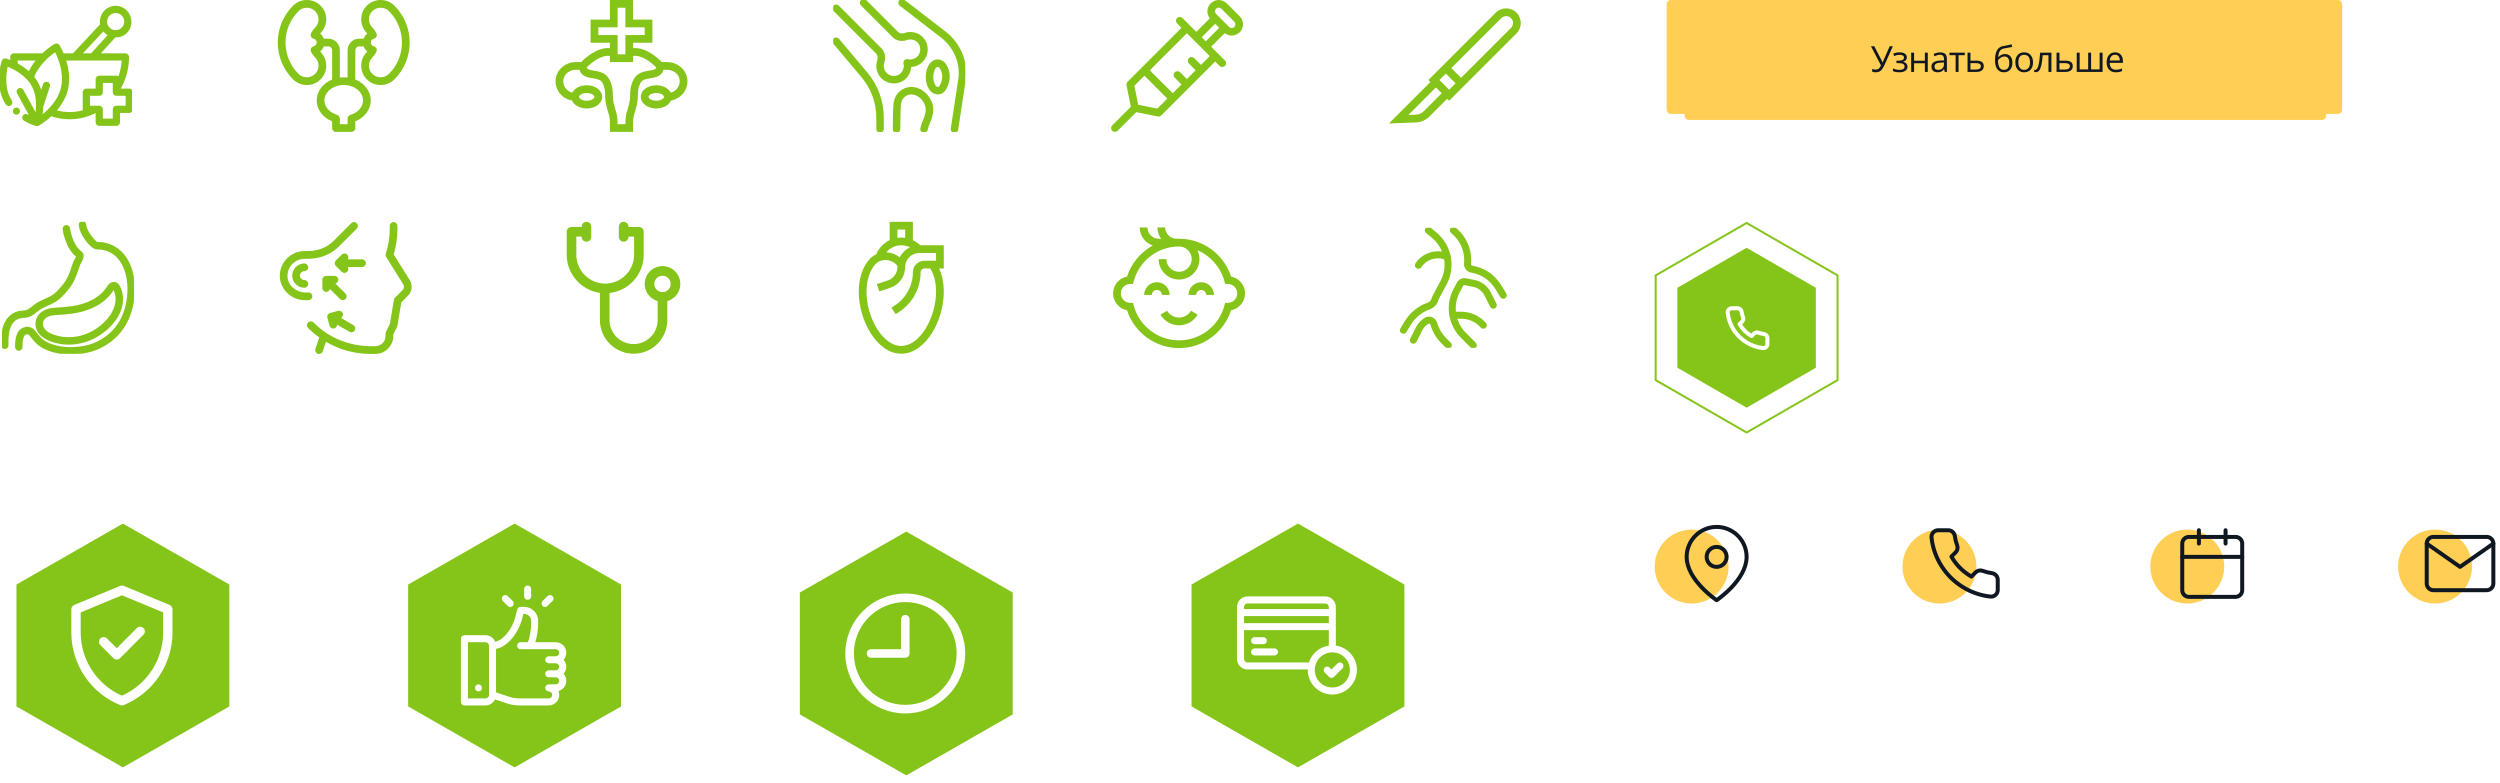 <svg width="1251" height="392" viewBox="0 0 1251 392" fill="none" xmlns="http://www.w3.org/2000/svg">
<g clip-path="url(#clip0_1892_3)">
<path d="M64.693 44.834H59.575C62.509 39.948 64.06 34.301 64.06 28.494C64.06 27.772 63.474 27.187 62.753 27.187H49.356L57.489 18.201C62.22 18.458 65.422 14.765 65.28 10.804C65.134 6.722 61.958 3.397 57.873 3.397C53.789 3.397 50.466 6.72 50.466 10.804C50.466 11.32 50.519 11.823 50.62 12.309L36.786 27.167C36.78 27.173 36.775 27.18 36.769 27.187H31.483C30.403 24.571 29.396 22.931 29.349 22.856C28.979 22.257 28.201 22.06 27.589 22.409C27.463 22.48 24.576 24.144 21.37 27.187H6.905C6.183 27.187 5.598 27.772 5.598 28.494C5.598 29.253 5.625 30.015 5.678 30.772C4.144 30.119 3.09 29.806 2.954 29.767C2.278 29.571 1.568 29.946 1.349 30.615C1.201 31.065 -2.208 41.728 2.415 50.478C2.907 51.41 3.69 53.171 5.04 52.414C5.533 52.138 5.797 51.557 5.681 51.004C5.615 50.689 4.891 49.567 4.727 49.257C1.501 43.152 2.78 35.672 3.486 32.717C6.326 33.799 13.226 36.957 16.451 43.062C19.122 48.116 18.704 54.111 18.081 57.701L11.244 45.187C10.898 44.553 10.104 44.32 9.471 44.666C8.837 45.012 8.604 45.806 8.95 46.44L15.738 58.867C15.101 58.562 14.379 58.182 13.585 57.708C12.966 57.338 12.163 57.54 11.793 58.16C11.422 58.78 11.625 59.582 12.245 59.953C15.889 62.129 18.26 62.566 18.359 62.583C18.552 62.617 18.754 62.607 18.942 62.553C19.06 62.525 22.327 60.667 25.548 57.6C28.532 58.648 31.651 59.18 34.828 59.18C39.358 59.18 43.699 58.122 47.733 56.035C47.739 56.032 48.355 56.035 48.355 56.035V61.172C48.355 61.894 48.94 62.479 49.662 62.479H58.238C58.96 62.479 59.545 61.894 59.545 61.172V56.024H64.693C65.415 56.024 66 55.439 66 54.717V46.141C66 45.419 65.415 44.834 64.693 44.834V44.834ZM57.873 6.011C60.516 6.011 62.666 8.161 62.666 10.804C62.666 13.447 60.516 15.597 57.873 15.597C55.23 15.597 53.08 13.447 53.08 10.804C53.08 8.161 55.23 6.011 57.873 6.011V6.011ZM51.736 14.947C52.462 16.018 53.461 16.89 54.631 17.462L45.83 27.187H40.34L51.736 14.947ZM8.431 32.092C8.339 31.336 8.274 30.57 8.241 29.801H18.881C17.048 31.939 15.617 34.168 14.604 36.467C12.593 34.574 10.383 33.139 8.431 32.092ZM16.569 38.563C17.761 35.384 19.857 32.314 22.81 29.429C24.75 27.534 26.627 26.159 27.769 25.39C28.199 26.215 28.792 27.446 29.38 28.965C30.878 32.839 32.362 38.648 30.92 44.318C29.958 48.099 27.732 51.748 24.304 55.164C22.997 56.465 21.707 57.534 20.637 58.343C20.889 56.956 21.115 55.223 21.166 53.304C21.169 53.295 21.173 53.286 21.176 53.277L24.477 43.146C24.7 42.46 24.325 41.722 23.639 41.499C22.953 41.275 22.215 41.65 21.991 42.337L20.557 46.739C20.179 45.092 19.605 43.434 18.762 41.84C18.131 40.646 17.386 39.556 16.569 38.563V38.563ZM27.574 55.511C30.542 52.186 32.517 48.645 33.453 44.962C34.854 39.458 33.822 33.93 32.455 29.801H61.417C61.276 33.044 60.604 36.212 59.444 39.182C59.247 38.711 58.781 38.379 58.238 38.379H49.662C48.94 38.379 48.355 38.964 48.355 39.686V44.834H43.207C42.485 44.834 41.9 45.419 41.9 46.141V54.717C41.9 55.007 41.995 55.275 42.155 55.491C39.793 56.205 37.343 56.566 34.828 56.566C32.356 56.566 29.924 56.212 27.574 55.511V55.511ZM63.386 53.41H58.238C57.516 53.41 56.931 53.995 56.931 54.717V59.865H50.969V54.717C50.969 53.995 50.384 53.41 49.662 53.41H44.514V47.448H49.662C50.384 47.448 50.969 46.863 50.969 46.141V40.993H56.931V46.141C56.931 46.863 57.516 47.448 58.238 47.448H63.386V53.41Z" fill="#85C418" stroke="#85C418"/>
<path d="M8.223 56.906C8.935 56.906 9.512 56.329 9.512 55.617C9.512 54.905 8.935 54.328 8.223 54.328C7.511 54.328 6.934 54.905 6.934 55.617C6.934 56.329 7.511 56.906 8.223 56.906Z" fill="#85C418" stroke="#85C418"/>
</g>
<path d="M197.375 2.836C193.599 -0.944 187.35 -0.946 183.575 2.835C181.748 4.66 180.742 7.088 180.742 9.671C180.742 12.253 181.748 14.681 183.574 16.506C183.656 16.587 183.735 16.671 183.813 16.757C182.981 17.428 182.35 18.32 181.994 19.338H179.735C176.537 19.338 173.935 21.94 173.935 25.139V38.792C173.303 38.714 172.658 38.673 172.001 38.673C171.345 38.673 170.699 38.714 170.068 38.792V25.139C170.068 21.94 167.466 19.338 164.267 19.338H162.008C161.652 18.32 161.021 17.428 160.19 16.757C160.267 16.672 160.346 16.588 160.428 16.506C162.254 14.681 163.26 12.253 163.26 9.67C163.26 7.088 162.254 4.66 160.429 2.836C156.653 -0.945 150.404 -0.946 146.628 2.835C136.463 13.001 136.463 29.542 146.627 39.707C150.244 43.328 156.503 43.638 160.428 39.708C162.254 37.883 163.26 35.455 163.26 32.873C163.26 30.29 162.254 27.862 160.429 26.038C160.346 25.956 160.267 25.872 160.19 25.786C161.021 25.115 161.652 24.223 162.008 23.205H164.267C165.333 23.205 166.201 24.072 166.201 25.139V39.794C161.632 41.659 158.467 45.656 158.467 50.274C158.467 54.767 161.52 58.818 166.201 60.719V64.066C166.201 65.134 167.066 66 168.134 66H175.868C176.936 66 177.802 65.134 177.802 64.066V60.719C182.482 58.818 185.536 54.766 185.536 50.274C185.536 45.656 182.37 41.659 177.802 39.794V25.139C177.802 24.072 178.669 23.205 179.735 23.205H181.994C182.35 24.224 182.981 25.115 183.813 25.786C183.736 25.871 183.656 25.955 183.574 26.037C181.748 27.862 180.742 30.29 180.742 32.873C180.742 35.455 181.748 37.883 183.573 39.707C187.48 43.618 193.739 43.347 197.374 39.708C207.54 29.542 207.54 13.001 197.375 2.836ZM157.693 36.974C155.314 39.356 151.504 39.117 149.363 36.974C145.176 32.786 142.87 27.21 142.87 21.272C142.87 15.333 145.176 9.757 149.364 5.569C151.628 3.301 155.427 3.301 157.694 5.57C158.79 6.665 159.393 8.121 159.393 9.671C159.393 11.22 158.79 12.676 157.693 13.772C156.848 14.618 156.159 15.589 155.643 16.659C155.387 17.191 155.387 17.809 155.644 18.34C155.901 18.871 156.386 19.256 156.961 19.385C157.834 19.581 158.467 20.375 158.467 21.272C158.467 22.169 157.833 22.962 156.961 23.158C156.386 23.287 155.901 23.672 155.644 24.203C155.387 24.734 155.387 25.353 155.643 25.884C156.159 26.954 156.849 27.925 157.694 28.772C158.79 29.867 159.393 31.323 159.393 32.873C159.393 34.422 158.79 35.878 157.693 36.974ZM181.668 50.274C181.668 53.468 179.117 56.37 175.319 57.496C174.498 57.739 173.934 58.493 173.934 59.349V62.133H170.067V59.35C170.067 58.493 169.504 57.739 168.683 57.496C164.885 56.371 162.333 53.468 162.333 50.274C162.333 46.01 166.67 42.54 172.001 42.54C177.332 42.54 181.668 46.01 181.668 50.274ZM194.639 36.974C192.529 39.087 188.721 39.389 186.308 36.973C185.212 35.878 184.609 34.422 184.609 32.873C184.609 31.323 185.213 29.867 186.309 28.771C187.154 27.925 187.844 26.954 188.359 25.884C188.615 25.352 188.615 24.734 188.358 24.203C188.102 23.672 187.617 23.287 187.041 23.158C186.169 22.962 185.535 22.169 185.535 21.272C185.535 20.375 186.169 19.581 187.041 19.385C187.617 19.256 188.102 18.871 188.358 18.34C188.615 17.809 188.615 17.191 188.359 16.659C187.844 15.589 187.154 14.618 186.308 13.771C185.212 12.676 184.609 11.22 184.609 9.671C184.609 8.121 185.212 6.665 186.309 5.569C188.574 3.301 192.373 3.301 194.639 5.57C198.826 9.757 201.132 15.333 201.132 21.272C201.132 27.21 198.827 32.786 194.639 36.974Z" fill="#85C418"/>
<path d="M343.865 39.125C343.118 34.531 338.84 31.066 333.914 31.066H331.169C329.245 29.093 323.155 23.47 316.797 24.101V21.398H326.465V9.797H316.797V0H305.195V9.797H295.527V21.398H305.195V24.101C298.837 23.47 292.747 29.093 290.823 31.066H288.078C283.152 31.066 278.874 34.531 278.127 39.125C277.251 44.511 281.003 49.432 286.23 50.276C287.221 52.617 290.102 54.27 293.593 54.27C297.931 54.27 301.328 51.722 301.328 48.469C301.328 45.216 297.931 42.668 293.593 42.668C290.254 42.668 287.473 44.18 286.371 46.359C283.554 45.662 281.427 42.926 281.944 39.746C282.39 37.003 285.027 34.934 288.078 34.934H289.978C290.935 38.289 294.247 38.772 296.513 39.146C299.084 39.571 300.704 39.948 301.533 41.601C302.718 43.963 302.762 45.697 302.814 47.705C302.847 49.011 302.882 50.362 303.21 51.952C304.2 56.745 305.195 57.347 305.195 61.739V66H316.797L316.771 64.066C316.771 56.016 317.463 58.343 318.782 51.952C319.11 50.362 319.145 49.011 319.178 47.705C319.23 45.697 319.274 43.964 320.459 41.601C321.29 39.943 322.911 39.568 325.481 39.146C327.661 38.788 331.049 38.326 332.015 34.934H333.914C336.965 34.934 339.601 37.003 340.048 39.746C340.563 42.914 338.45 45.659 335.621 46.359C334.519 44.18 331.738 42.668 328.398 42.668C324.061 42.668 320.664 45.216 320.664 48.469C320.664 51.722 324.061 54.27 328.398 54.27C331.89 54.27 334.771 52.617 335.762 50.276C340.992 49.432 344.741 44.508 343.865 39.125ZM293.593 46.535C295.955 46.535 297.461 47.68 297.461 48.469C297.461 49.257 295.955 50.402 293.593 50.402C291.233 50.402 289.726 49.257 289.726 48.469C289.726 47.68 291.233 46.535 293.593 46.535ZM299.394 17.531V13.664H309.062V3.867H312.929V13.664H322.597V17.531H312.929V27.199H309.062V17.531H299.394ZM324.855 35.329C322.29 35.751 318.777 36.327 317.002 39.868C315.43 43.001 315.368 45.448 315.313 47.606C315.282 48.795 315.253 49.918 314.995 51.171C313.882 56.564 313.065 55.688 312.945 62.133H309.062C309.062 56.495 307.964 55.856 306.997 51.171C306.739 49.917 306.71 48.795 306.679 47.606C306.624 45.447 306.562 43.001 304.99 39.867C303.218 36.334 299.707 35.754 297.143 35.331C294.575 34.906 293.83 34.639 293.646 33.702C295.899 31.385 300.919 27.326 305.195 28.005V31.066H316.797V28.006C321.074 27.326 326.095 31.387 328.346 33.703C328.163 34.642 327.419 34.908 324.855 35.329ZM328.398 50.402C326.038 50.402 324.531 49.257 324.531 48.469C324.531 47.68 326.038 46.535 328.398 46.535C330.759 46.535 332.265 47.68 332.265 48.469C332.265 49.257 330.759 50.402 328.398 50.402Z" fill="#85C418"/>
<g clip-path="url(#clip1_1892_3)">
<path d="M448.625 66C448.622 66 448.62 66 448.617 66C447.858 65.994 447.245 65.373 447.25 64.617C447.253 64.21 447.324 54.631 447.588 52.085C447.946 48.664 449.728 46.06 452.607 44.753C457.156 42.688 462.634 45.039 465.34 50.215C466.506 52.445 466.794 54.887 466.192 57.478C465.862 58.894 465.51 59.972 465.081 60.874C464.157 62.821 463.728 64.881 463.723 64.9C463.571 65.645 462.837 66.118 462.1 65.972C461.355 65.821 460.876 65.095 461.028 64.353C461.047 64.254 461.523 61.952 462.595 59.694C462.936 58.976 463.228 58.074 463.511 56.853C463.965 54.898 463.767 53.144 462.9 51.491C460.879 47.624 456.941 45.809 453.737 47.256C451.757 48.155 450.575 49.923 450.319 52.368C450.072 54.783 450 64.537 450 64.633C449.995 65.389 449.379 66 448.625 66V66Z" fill="#85C418" stroke="#85C418"/>
<path d="M469.274 46.75C467.75 46.75 466.318 45.933 465.402 44.528C463.18 41.121 463.196 35.797 465.438 32.406C466.353 31.02 467.726 30.179 469.343 30.25C470.877 30.286 472.244 31.127 473.091 32.557C475.296 36.264 475.313 39.982 473.146 44.256C472.401 45.73 471.037 46.659 469.505 46.742C469.428 46.75 469.351 46.75 469.274 46.75V46.75ZM469.244 33C468.672 33 468.122 33.336 467.734 33.924C466.109 36.385 466.098 40.554 467.709 43.027C468.127 43.667 468.782 44.03 469.359 43.997C469.915 43.967 470.39 43.618 470.696 43.013C472.42 39.611 472.431 36.823 470.731 33.96C470.371 33.352 469.854 33.011 469.279 32.997C469.266 33 469.252 33 469.244 33V33Z" fill="#85C418" stroke="#85C418"/>
<path d="M440.377 66C439.618 66 439.002 65.384 439.002 64.625V58.792C439.002 51.348 436.362 44.115 431.566 38.423L417.324 21.51C416.834 20.93 416.908 20.061 417.489 19.572C418.069 19.079 418.938 19.159 419.427 19.737L433.67 36.649C438.881 42.839 441.752 50.704 441.752 58.792V64.625C441.752 65.384 441.136 66 440.377 66Z" fill="#85C418" stroke="#85C418"/>
<path d="M477.623 66C477.554 66 477.485 65.995 477.417 65.984C476.666 65.871 476.149 65.17 476.264 64.419L480.004 39.735C481.22 31.705 477.832 23.521 471.163 18.373L450.538 2.461C449.939 1.997 449.826 1.133 450.291 0.531C450.753 -0.069 451.613 -0.181 452.221 0.283L472.846 16.195C480.307 21.951 484.094 31.13 482.727 40.145L478.987 64.829C478.88 65.513 478.294 66 477.623 66V66Z" fill="#85C418" stroke="#85C418"/>
<path d="M447.248 41.25C445.521 41.25 443.846 40.719 442.422 39.691C440.279 38.14 439.001 35.637 439.001 33C439.001 32.109 439.141 31.232 439.421 30.39C439.933 28.847 439.658 27.351 438.693 26.386L417.402 5.098C416.866 4.562 416.866 3.69 417.402 3.154C417.938 2.618 418.81 2.618 419.346 3.154L440.637 24.445C442.353 26.161 442.875 28.707 442.031 31.259C441.844 31.817 441.751 32.406 441.751 33C441.751 34.76 442.603 36.426 444.033 37.46C445.491 38.514 447.355 38.778 449.14 38.189C451.345 37.463 452.861 35.153 452.742 32.703C452.726 32.37 452.682 32.073 452.608 31.801C452.476 31.322 452.61 30.811 452.96 30.462C453.309 30.11 453.815 29.972 454.299 30.11C454.645 30.203 455.039 30.25 455.501 30.25C457.219 30.25 458.812 29.466 459.862 28.099C460.915 26.733 461.256 24.956 460.8 23.229C460.349 21.527 459.054 20.127 457.415 19.572C456.13 19.134 454.813 19.137 453.598 19.583C451.246 20.443 448.777 19.968 447.157 18.348L431.152 2.348C430.616 1.812 430.616 0.94 431.152 0.404C431.688 -0.132 432.56 -0.132 433.096 0.404L449.099 16.406C449.965 17.273 451.296 17.498 452.652 17.003C454.461 16.34 456.414 16.327 458.295 16.97C460.794 17.82 462.772 19.948 463.454 22.528C464.13 25.088 463.613 27.728 462.037 29.777C460.464 31.826 458.08 33 455.501 33C455.484 36.501 453.226 39.737 450.003 40.799C449.09 41.101 448.161 41.25 447.248 41.25V41.25Z" fill="#85C418" stroke="#85C418"/>
</g>
<g clip-path="url(#clip2_1892_3)">
<path d="M620.342 8.152L613.849 1.659C611.181 -0.552 608.513 -0.552 605.844 1.659C603.793 3.709 603.65 6.955 605.411 9.175L598.632 15.954L591.715 9.037C590.971 8.294 589.766 8.294 589.022 9.037C588.278 9.781 588.278 10.986 589.022 11.729L591.218 13.925L564.231 40.911C563.781 41.361 563.586 42.007 563.711 42.63L565.871 53.437L556.557 62.751C555.814 63.494 555.814 64.7 556.557 65.443C557.455 66.187 558.353 66.187 559.25 65.443L568.564 56.129L579.37 58.291C579.987 58.411 580.56 58.237 581.09 57.77L608.076 30.783L610.271 32.979C611.169 33.722 612.067 33.722 612.964 32.979C613.707 32.235 613.707 31.03 612.964 30.286L606.046 23.369L612.825 16.59C615.386 18.352 617.892 18.208 620.342 16.156C621.411 15.087 622 13.666 622 12.154C622 10.642 621.411 9.221 620.342 8.152ZM579.118 54.357L569.556 52.444L567.644 42.883L572.661 37.867L584.134 49.34L579.118 54.357ZM600.993 32.482L597.617 29.106C596.874 28.362 595.668 28.362 594.925 29.106C594.181 29.849 594.181 31.055 594.925 31.798L598.3 35.174L593.91 39.565L590.534 36.189C589.791 35.446 588.585 35.446 587.841 36.189C587.098 36.932 587.098 38.138 587.841 38.882L591.218 42.257L586.827 46.648L575.353 35.174L593.909 16.617L605.384 28.091L600.993 32.482ZM603.354 20.677L601.325 18.647L608.076 11.895L610.106 13.925L603.354 20.677ZM617.65 13.464C616.927 14.186 615.752 14.186 615.03 13.464L608.537 6.971C607.815 6.249 607.815 5.074 608.537 4.351C609.41 3.628 610.284 3.628 611.157 4.351L617.649 10.844C618.373 11.717 618.373 12.59 617.65 13.464Z" fill="#85C418"/>
</g>
<g clip-path="url(#clip3_1892_3)">
<path d="M758.857 6.338C756 3.48 751.351 3.481 748.494 6.338L714.798 40.034L715.784 41.021L695 61.805L708.614 61.254C711.111 61.153 713.46 60.124 715.228 58.357L724.174 49.411L725.161 50.397L758.857 16.701C761.714 13.844 761.714 9.195 758.857 6.338V6.338ZM723.493 36.821L728.374 41.702L725.161 44.915L720.28 40.034L723.493 36.821ZM712.487 55.615C711.41 56.693 709.979 57.32 708.457 57.381L704.757 57.531L718.525 43.762L721.433 46.669L712.487 55.615ZM756.116 13.96L731.115 38.961L726.234 34.08L751.235 9.079C752.581 7.733 754.77 7.733 756.116 9.079C757.462 10.425 757.462 12.614 756.116 13.96V13.96Z" fill="#85C418"/>
</g>
<g clip-path="url(#clip4_1892_3)">
<path d="M40.63 126.358C40.613 126.341 40.596 126.324 40.579 126.324C35.64 122.747 34.567 114.419 34.55 114.3C34.465 113.551 33.783 113.023 33.034 113.108C32.285 113.193 31.757 113.875 31.842 114.624C31.893 114.999 33 123.854 38.603 128.248C38.433 128.861 37.786 130.054 37.547 130.479C37.36 130.82 37.207 131.092 37.105 131.314C37.087 131.348 37.07 131.382 37.07 131.399C36.798 132.165 36.542 132.932 36.287 133.681C35.384 136.389 34.533 138.926 32.983 141.191C30.974 144.036 28.64 146.539 26.75 147.867C25.49 148.736 24.093 149.366 22.628 150.013C21.283 150.626 19.869 151.24 18.541 152.091C17.826 152.551 17.145 153.062 16.497 153.607C15.203 154.663 13.977 155.65 12.461 155.804C12.206 155.821 11.967 155.855 11.729 155.872C10.179 156.008 8.561 156.144 6.841 157.149C0.812 160.709 0.949 168.9 1.017 172.834C1.034 173.584 1.63 174.18 2.379 174.18H2.396C3.146 174.163 3.742 173.55 3.742 172.8V172.783C3.622 167.282 4.099 161.884 8.187 159.482C9.362 158.801 10.503 158.699 11.933 158.58C12.189 158.563 12.444 158.529 12.7 158.512C15.016 158.29 16.685 156.928 18.183 155.736C18.745 155.259 19.342 154.816 19.972 154.407C21.147 153.658 22.39 153.096 23.718 152.517C25.234 151.836 26.818 151.137 28.283 150.116C31.382 147.936 34.141 144.257 35.197 142.758C36.968 140.17 37.939 137.309 38.859 134.55C39.097 133.834 39.352 133.102 39.608 132.37C39.676 132.25 39.795 132.012 39.931 131.791C40.902 130.036 42.231 127.635 40.63 126.358Z" fill="#85C418" stroke="#85C418"/>
<path d="M63.861 130.786C61.051 125.574 56.555 122.424 50.867 121.674C50.85 121.674 50.833 121.674 50.799 121.674C50.458 121.64 50.135 121.64 49.828 121.64C49.198 121.623 48.619 121.623 48.278 121.419C48.261 121.419 48.261 121.402 48.244 121.402C47.154 120.789 42.863 115.867 42.624 112.376C42.573 111.626 41.926 111.064 41.177 111.116C40.427 111.167 39.865 111.814 39.916 112.563C40.206 117.093 45.008 122.696 46.899 123.786C47.853 124.348 48.874 124.365 49.794 124.382C50.066 124.382 50.322 124.382 50.56 124.416C55.397 125.047 59.059 127.652 61.46 132.131C63.453 135.878 64.457 140.766 64.27 145.926C63.742 158.937 57.304 168.372 46.133 172.511C42.965 173.703 31.946 176.104 23.073 171.506C23.073 171.506 23.056 171.506 23.056 171.489C21.421 170.671 19.922 169.309 18.288 167.18L18.27 167.146C16.993 165.426 15.256 163.059 11.833 164.404C8.035 165.835 8.035 171.336 8.035 173.669C8.035 174.418 8.648 175.031 9.398 175.031C10.147 175.031 10.76 174.418 10.76 173.669C10.76 172.034 10.76 167.725 12.804 166.942H12.821C14.166 166.414 14.677 166.839 16.091 168.747L16.125 168.781L16.142 168.798C18.015 171.267 19.837 172.885 21.847 173.89C25.696 175.883 30.192 176.887 35.199 176.887C35.897 176.887 36.595 176.87 37.311 176.836C41.909 176.581 45.639 175.576 47.086 175.014C53.251 172.732 58.105 168.985 61.545 163.859C64.866 158.903 66.705 152.874 66.978 145.977C67.182 140.34 66.075 134.958 63.861 130.786Z" fill="#85C418" stroke="#85C418"/>
<path d="M59.772 143.78C59.55 143.269 58.784 141.788 57.302 141.583C57.285 141.583 57.268 141.583 57.251 141.583C56.519 141.515 55.105 141.703 53.896 143.831C51.052 148.208 46.658 150.575 43.456 151.802C38.381 153.777 33.238 154.118 27.788 154.458C26.392 154.544 24.757 154.714 23.19 155.344C20.721 156.281 18.984 158.154 18.439 160.487C17.894 162.82 18.592 165.273 20.38 167.231C21.589 168.526 23.309 169.565 25.625 170.416C28.436 171.438 31.416 171.966 34.413 171.949C36.593 171.949 38.773 171.676 40.902 171.165C45.705 170.007 50.32 167.436 54.237 163.723C57.2 160.862 59.142 157.933 60.181 154.748C61.509 151.052 61.356 147.067 59.772 143.78ZM57.592 153.845C57.592 153.862 57.575 153.879 57.575 153.879C56.672 156.638 54.969 159.21 52.329 161.748C48.77 165.137 44.581 167.47 40.238 168.526C35.554 169.65 30.82 169.428 26.545 167.861C24.672 167.163 23.258 166.329 22.373 165.375C21.215 164.115 20.738 162.565 21.078 161.117C21.419 159.67 22.543 158.495 24.161 157.882C24.178 157.882 24.178 157.882 24.195 157.865C25.421 157.371 26.784 157.234 27.959 157.166C33.357 156.826 38.96 156.468 44.41 154.339C50.899 151.87 54.39 148.055 56.178 145.279C56.195 145.262 56.212 145.228 56.229 145.194C56.383 144.87 56.621 144.581 56.894 144.342C57.047 144.513 57.166 144.7 57.251 144.904C57.251 144.921 57.268 144.938 57.285 144.955C58.563 147.595 58.682 150.831 57.592 153.845Z" fill="#85C418" stroke="#85C418"/>
</g>
<g clip-path="url(#clip5_1892_3)">
<path d="M205.039 140.175C202.59 136.258 198.396 129.547 196.99 127.297C198.244 123.246 198.879 119.046 198.879 114.798V113.063C198.879 111.994 198.013 111.129 196.946 111.129C195.878 111.129 195.012 111.994 195.012 113.063V114.798C195.012 118.936 194.348 123.024 193.04 126.948C192.954 127.206 192.798 127.886 193.235 128.585C193.235 128.585 198.785 137.467 201.759 142.225C202.357 143.181 202.218 144.406 201.42 145.204L197.649 148.975C197.365 149.26 197.175 149.627 197.109 150.024L195.086 162.147L193.145 166.029C192.894 166.531 192.941 166.809 192.941 168.108C192.941 170.94 190.636 173.245 187.804 173.245C183.833 173.245 169.354 173.846 156.891 161.384C156.136 160.629 154.911 160.629 154.156 161.385C153.401 162.14 153.401 163.364 154.156 164.119C155.896 165.858 157.76 167.436 159.737 168.849L157.831 174.566C157.424 175.79 158.318 177.112 159.666 177.112C160.476 177.112 161.23 176.6 161.5 175.79L163.09 171.021C174.608 177.764 185.111 177.111 187.804 177.111C192.769 177.111 196.808 173.072 196.808 168.107V167.35C198.817 163.332 198.787 163.464 198.853 163.069L200.822 151.271L204.154 147.939C206.233 145.86 206.597 142.668 205.039 140.175V140.175Z" fill="#85C418"/>
<path d="M156.294 148.271C156.294 147.204 155.428 146.337 154.36 146.337H152.54C148.624 146.337 143.867 143.145 143.867 138.069C143.867 133.341 147.714 129.494 152.442 129.494C155.327 129.494 163.022 129.919 169.869 123.07L178.509 114.43C178.859 114.08 179.076 113.597 179.076 113.063C179.076 111.994 178.21 111.129 177.142 111.129C176.608 111.129 176.124 111.346 175.774 111.696L167.134 120.336C161.394 126.076 154.87 125.627 152.442 125.627C145.582 125.627 140 131.208 140 138.069C140 144.119 145.263 150.205 152.54 150.205H154.36C155.428 150.205 156.294 149.339 156.294 148.271V148.271Z" fill="#85C418"/>
<path d="M152.291 135.707C153.359 135.707 154.224 134.841 154.224 133.773C154.224 132.705 153.359 131.84 152.291 131.84C148.941 131.84 146.215 134.566 146.215 137.916C146.215 141.266 148.941 143.991 152.291 143.991C153.359 143.991 154.224 143.126 154.224 142.058C154.224 140.99 153.359 140.124 152.291 140.124C151.073 140.124 150.082 139.133 150.082 137.916C150.082 136.697 151.073 135.707 152.291 135.707Z" fill="#85C418"/>
<path d="M164.896 162.985C165.16 163.969 166.187 164.641 167.264 164.353C168.14 164.118 168.711 163.318 168.695 162.45L174.871 166.017C175.928 166.626 177.059 166.096 177.513 165.309C178.047 164.384 177.73 163.201 176.805 162.668L170.629 159.101C171.388 158.681 171.795 157.787 171.56 156.912C171.284 155.88 170.223 155.268 169.192 155.544L165.191 156.616C164.16 156.893 163.548 157.953 163.824 158.985L164.896 162.985Z" fill="#85C418"/>
<path d="M173.737 127.407C172.981 126.651 171.757 126.651 171.003 127.407L168.074 130.335C167.319 131.09 167.319 132.315 168.074 133.069L171.003 135.998C171.758 136.754 172.982 136.754 173.737 135.999C174.378 135.358 174.473 134.379 174.025 133.636H181.157C182.225 133.636 183.091 132.77 183.091 131.703C183.091 130.635 182.225 129.769 181.157 129.769H174.025C174.473 129.025 174.378 128.048 173.737 127.407Z" fill="#85C418"/>
<path d="M169.306 139.987C169.306 138.919 168.441 138.053 167.373 138.053H163.23C162.162 138.053 161.297 138.919 161.297 139.987V144.129C161.297 145.197 162.162 146.063 163.23 146.063C164.137 146.063 164.896 145.438 165.105 144.596L170.148 149.638C170.903 150.394 172.127 150.394 172.882 149.638C173.637 148.884 173.637 147.659 172.882 146.904L167.839 141.861C168.681 141.652 169.306 140.893 169.306 139.987V139.987Z" fill="#85C418"/>
</g>
<path d="M319.71 113.569H312.001V118.387H317.301V127.46C317.301 135.429 310.817 141.912 302.848 141.912C294.879 141.912 288.396 135.429 288.396 127.46V118.387H293.534V113.569H285.987C284.656 113.569 283.578 114.648 283.578 115.978V127.46C283.578 138.086 292.222 146.73 302.848 146.73C313.474 146.73 322.118 138.086 322.118 127.46V115.978C322.118 114.648 321.04 113.569 319.71 113.569Z" fill="#85C418"/>
<path d="M329.1 148.737V160.139C329.1 166.78 323.698 172.182 317.057 172.182C310.416 172.182 305.013 166.78 305.013 160.139V144.401H300.195V160.139C300.195 169.436 307.759 177 317.057 177C326.354 177 333.918 169.436 333.918 160.139V148.737H329.1Z" fill="#85C418"/>
<path d="M331.511 133.16C326.595 133.16 322.598 137.158 322.598 142.073C322.598 146.987 326.595 150.985 331.51 150.985C336.425 150.985 340.423 146.987 340.423 142.073C340.423 137.158 336.425 133.16 331.511 133.16ZM331.51 146.168C329.252 146.168 327.414 144.331 327.414 142.073C327.414 139.815 329.251 137.978 331.51 137.978C333.768 137.978 335.605 139.815 335.605 142.073C335.605 144.331 333.768 146.168 331.51 146.168Z" fill="#85C418"/>
<path d="M293.452 111C292.121 111 291.043 112.078 291.043 113.409V118.547C291.043 119.878 292.121 120.956 293.452 120.956C294.782 120.956 295.86 119.878 295.86 118.547V113.409C295.86 112.078 294.782 111 293.452 111Z" fill="#85C418"/>
<path d="M312.081 111C310.75 111 309.672 112.078 309.672 113.409V118.547C309.672 119.878 310.75 120.956 312.081 120.956C313.411 120.956 314.489 119.878 314.489 118.547V113.409C314.489 112.078 313.411 111 312.081 111Z" fill="#85C418"/>
<path d="M456.801 120.172V111H445.199V120.168C442.218 121.581 439.799 124.063 438.494 127.218C436.964 127.919 435.609 128.98 434.535 130.353C431.392 134.371 429.73 139.759 429.73 145.934C429.73 153.148 431.903 160.731 435.692 166.737C439.161 172.238 444.472 177 451 177C457.529 177 462.84 172.236 466.308 166.737C470.097 160.731 472.27 153.148 472.27 145.934C472.27 141.562 471.474 137.675 469.902 134.332H472.27V122.73H460.471C459.39 121.673 458.148 120.811 456.801 120.172ZM449.066 114.867H452.934V119.004C452.297 118.912 451.651 118.863 451 118.863C450.346 118.863 449.7 118.913 449.066 119.004V114.867ZM451 122.73C452.526 122.73 454.014 123.094 455.35 123.768C453.14 124.809 451.335 126.569 450.236 128.746C448.35 127.243 446.006 126.347 443.539 126.246C445.338 124.064 448.049 122.73 451 122.73ZM468.402 130.465H462.602C459.403 130.465 456.801 133.067 456.801 136.266C456.801 142.882 453.514 149.024 448.009 152.694L446.06 153.993L448.205 157.21L450.154 155.911C456.737 151.522 460.668 144.178 460.668 136.266C460.668 135.2 461.536 134.332 462.602 134.332H465.516C467.43 137.481 468.402 141.377 468.402 145.934C468.402 152.342 466.397 159.348 463.037 164.674C459.647 170.05 455.259 173.133 451 173.133C446.741 173.133 442.353 170.05 438.963 164.674C435.603 159.348 433.598 152.342 433.598 145.934C433.598 140.631 434.975 136.067 437.581 132.735C438.955 130.979 441.061 130.023 443.358 130.108C445.617 130.194 447.72 131.283 449.084 133.047C449.073 133.248 449.066 133.45 449.066 133.654C449.066 136.696 447.128 139.386 444.242 140.347L438.787 142.166L440.01 145.834L445.465 144.016C449.932 142.527 452.934 138.362 452.934 133.653C452.934 129.763 456.099 126.598 459.989 126.598H468.402V130.465Z" fill="#85C418"/>
<path d="M585.278 147.596C585.278 144.083 582.42 141.225 578.907 141.225C575.394 141.225 572.535 144.083 572.535 147.596H576.402C576.402 146.215 577.526 145.092 578.907 145.092C580.288 145.092 581.411 146.215 581.411 147.596H585.278Z" fill="#85C418"/>
<path d="M601.094 141.225C597.581 141.225 594.723 144.083 594.723 147.596H598.59C598.59 146.215 599.713 145.092 601.094 145.092C602.475 145.092 603.599 146.215 603.599 147.596H607.466C607.466 144.083 604.608 141.225 601.094 141.225V141.225Z" fill="#85C418"/>
<path d="M590.001 158.912C587.556 158.912 585.264 157.601 584.018 155.49L580.688 157.455C582.625 160.739 586.194 162.779 590.001 162.779C593.808 162.779 597.377 160.739 599.314 157.455L595.984 155.49C594.738 157.6 592.446 158.912 590.001 158.912V158.912Z" fill="#85C418"/>
<path d="M620.484 140.747C619.252 139.517 617.706 138.703 616.027 138.385C612.402 127.182 601.885 119.469 590 119.469H588.704C585.59 119.469 583.058 116.936 583.058 113.823H579.19C579.19 115.935 579.883 117.888 581.053 119.469H579.828C576.714 119.469 574.181 116.936 574.181 113.823H570.314C570.314 118.024 573.053 121.596 576.839 122.852C570.852 126.144 566.159 131.629 563.973 138.385C562.294 138.703 560.747 139.517 559.515 140.748C557.893 142.372 557 144.529 557 146.823C557 149.088 557.874 151.225 559.461 152.841C560.701 154.104 562.268 154.937 563.973 155.26C567.598 166.463 578.115 174.176 590 174.176C601.885 174.176 612.402 166.463 616.027 155.26C617.732 154.937 619.299 154.104 620.539 152.841C622.126 151.225 623 149.088 623 146.823C623 144.529 622.107 142.372 620.484 140.747V140.747ZM614.503 151.543L613.052 151.571L612.673 152.972C609.913 163.18 600.589 170.309 590 170.309C579.411 170.309 570.087 163.18 567.327 152.972L566.948 151.571L565.497 151.543C562.944 151.495 560.867 149.377 560.867 146.823C560.867 145.561 561.358 144.374 562.249 143.483C563.118 142.615 564.271 142.125 565.496 142.102L566.948 142.074L567.327 140.673C570.087 130.465 579.411 123.336 590 123.336C593.495 123.336 596.338 126.179 596.338 129.674C596.338 133.169 593.495 136.013 590 136.013C586.505 136.013 583.662 133.169 583.662 129.674H579.794C579.794 135.302 584.373 139.88 590 139.88C595.627 139.88 600.206 135.302 600.206 129.674C600.206 128.073 599.834 126.557 599.174 125.207C605.66 127.966 610.754 133.575 612.673 140.673L613.052 142.074L614.504 142.102C615.729 142.125 616.882 142.615 617.749 143.481C618.642 144.375 619.133 145.561 619.133 146.823C619.133 149.377 617.056 151.495 614.503 151.543V151.543Z" fill="#85C418"/>
<g clip-path="url(#clip6_1892_3)">
<path d="M737.251 174C736.931 174 736.611 173.877 736.366 173.635L731.466 168.735C725.034 162.302 723.606 152.595 727.924 144.582L729.499 141.645C730.284 140.177 731.919 139.417 733.541 139.74L737.691 140.572C741.111 141.26 743.974 143.442 745.544 146.562L748.369 152.187C748.676 152.805 748.426 153.555 747.811 153.865C747.196 154.17 746.441 153.927 746.131 153.31L743.306 147.685C742.089 145.257 739.861 143.557 737.199 143.022L733.049 142.19C732.496 142.082 731.961 142.337 731.701 142.825L730.126 145.765C726.336 152.8 727.586 161.317 733.234 166.965L738.134 171.865C738.621 172.352 738.621 173.145 738.134 173.632C737.891 173.877 737.571 174 737.251 174V174Z" fill="#85C418" stroke="#85C418"/>
<path d="M752.249 149C751.829 149 751.416 148.787 751.181 148.4L748.931 144.7C745.864 139.71 741.796 136.907 736.124 135.882C734.256 135.545 732.936 133.797 733.114 131.902C733.684 125.86 731.196 120 726.471 116.227C725.931 115.797 725.841 115.01 726.274 114.47C726.706 113.932 727.491 113.845 728.029 114.272C733.419 118.572 736.249 125.252 735.604 132.137C735.546 132.75 735.969 133.312 736.569 133.42C742.989 134.58 747.596 137.75 751.064 143.395L753.316 147.1C753.676 147.69 753.489 148.457 752.899 148.817C752.696 148.942 752.471 149 752.249 149V149Z" fill="#85C418" stroke="#85C418"/>
<path d="M724.752 174C724.432 174 724.112 173.877 723.867 173.635L721.467 171.235C719.014 168.785 717.222 165.727 716.282 162.397C716.169 161.997 715.874 161.667 715.494 161.515C715.307 161.437 714.929 161.347 714.549 161.577C713.104 162.437 711.944 163.682 711.194 165.182L708.369 170.81C708.057 171.425 707.302 171.67 706.689 171.365C706.074 171.055 705.824 170.305 706.132 169.687L708.957 164.062C709.922 162.135 711.412 160.532 713.269 159.427C714.224 158.86 715.372 158.77 716.419 159.19C717.517 159.627 718.364 160.57 718.689 161.715C719.512 164.635 721.084 167.315 723.234 169.465L725.634 171.865C726.122 172.352 726.122 173.145 725.634 173.632C725.392 173.877 725.072 174 724.752 174V174Z" fill="#85C418" stroke="#85C418"/>
<path d="M702.251 166.5C702.028 166.5 701.803 166.442 701.601 166.317C701.011 165.957 700.823 165.19 701.183 164.6L703.433 160.9C705.988 156.747 709.911 153.577 714.476 151.962C715.531 151.59 716.348 150.787 716.721 149.767C717.053 148.86 717.456 147.96 717.918 147.087L721.221 140.955C725.243 133.49 723.423 124.112 716.896 118.657L713.953 116.212C713.421 115.77 713.346 114.982 713.788 114.452C714.231 113.922 715.023 113.85 715.548 114.287L718.498 116.737C725.938 122.952 728.011 133.637 723.428 142.142L720.128 148.267C719.721 149.032 719.363 149.827 719.073 150.622C718.446 152.347 717.073 153.695 715.313 154.32C711.283 155.745 707.821 158.542 705.568 162.205L703.318 165.9C703.083 166.287 702.671 166.5 702.251 166.5V166.5Z" fill="#85C418" stroke="#85C418"/>
<path d="M709.75 134C709.51 134 709.27 133.933 709.057 133.79C708.482 133.408 708.327 132.633 708.71 132.058C711.967 127.173 718.132 125.06 723.697 126.915L724.52 127.19C725.175 127.408 725.527 128.118 725.31 128.77C725.09 129.428 724.382 129.783 723.727 129.56L722.905 129.285C718.405 127.783 713.422 129.493 710.787 133.443C710.547 133.805 710.152 134 709.75 134Z" fill="#85C418" stroke="#85C418"/>
<path d="M742.25 164C741.903 164 741.558 163.855 741.31 163.573C738.765 160.668 735.093 159 731.233 159H727.25C726.56 159 726 158.44 726 157.75C726 157.06 726.56 156.5 727.25 156.5H731.233C735.815 156.5 740.172 158.477 743.19 161.927C743.648 162.447 743.593 163.235 743.073 163.693C742.835 163.898 742.543 164 742.25 164Z" fill="#85C418" stroke="#85C418"/>
</g>
<path d="M61.5 262L114.761 292.5V353.5L61.5 384L8.239 353.5V292.5L61.5 262Z" fill="#85C418"/>
<path d="M84.868 302.716L61.899 293.179C61.323 292.94 60.677 292.94 60.101 293.179L37.133 302.716C36.258 303.079 35.688 303.933 35.688 304.88V316.473C35.688 332.435 45.335 346.794 60.114 352.826C60.682 353.058 61.318 353.058 61.886 352.826C76.664 346.794 86.312 332.435 86.312 316.473V304.88C86.312 303.933 85.742 303.079 84.868 302.716V302.716ZM81.625 316.473C81.625 330.043 73.656 342.534 61 348.11C48.682 342.683 40.375 330.41 40.375 316.473V306.445L61 297.881L81.625 306.445V316.473ZM58.41 324.373L68.483 314.299C69.399 313.384 70.882 313.384 71.798 314.299C72.713 315.215 72.713 316.698 71.798 317.614L60.067 329.345C59.151 330.26 57.667 330.26 56.752 329.345L50.202 322.795C49.287 321.879 49.287 320.395 50.202 319.48C51.117 318.565 52.601 318.565 53.517 319.48L58.41 324.373Z" fill="white"/>
<path d="M257.5 262L310.761 292.5V353.5L257.5 384L204.239 353.5V292.5L257.5 262Z" fill="#85C418"/>
<path d="M282.021 330.148C282.857 329.214 283.367 327.982 283.367 326.633C283.367 323.725 281.001 321.359 278.094 321.359H267.859C268.872 318.283 269.305 314.202 269.305 312.452V310.695C269.305 306.819 266.15 303.664 262.273 303.664H260.516C259.709 303.664 259.006 304.213 258.811 304.995L257.853 308.826C256.511 314.191 252.252 320.11 247.843 321.186C247.071 319.231 245.164 317.844 242.938 317.844H232.391C231.42 317.844 230.633 318.631 230.633 319.602V351.242C230.633 352.212 231.42 353 232.391 353H242.938C245.034 353 246.848 351.771 247.698 349.994L253.738 352.007C255.712 352.666 257.77 353 259.852 353H274.578C277.486 353 279.852 350.634 279.852 347.727C279.852 347.041 279.72 346.385 279.481 345.784C281.717 345.173 283.367 343.123 283.367 340.695C283.367 339.346 282.857 338.114 282.021 337.18C282.857 336.246 283.367 335.013 283.367 333.664C283.367 332.315 282.857 331.082 282.021 330.148ZM244.695 347.727C244.695 348.696 243.907 349.484 242.938 349.484H234.148V321.359H242.938C243.907 321.359 244.695 322.148 244.695 323.117V347.727ZM274.578 331.906H278.094C279.063 331.906 279.852 332.695 279.852 333.664C279.852 334.633 279.063 335.422 278.094 335.422H274.578C273.608 335.422 272.82 336.209 272.82 337.18C272.82 338.15 273.608 338.938 274.578 338.938H278.094C279.063 338.938 279.852 339.726 279.852 340.695C279.852 341.664 279.063 342.453 278.094 342.453H274.578C273.608 342.453 272.82 343.241 272.82 344.211C272.82 345.181 273.608 345.969 274.578 345.969C275.547 345.969 276.336 346.757 276.336 347.727C276.336 348.696 275.547 349.484 274.578 349.484H259.852C258.148 349.484 256.464 349.211 254.848 348.672L248.211 346.46V324.709C250.968 324.185 253.667 322.439 256.104 319.58C258.482 316.789 260.411 313.088 261.263 309.679L261.888 307.18H262.273C264.212 307.18 265.789 308.757 265.789 310.695V312.452C265.789 314.812 265.051 319.339 264.106 321.359H260.516C259.545 321.359 258.758 322.147 258.758 323.117C258.758 324.087 259.545 324.875 260.516 324.875H278.094C279.063 324.875 279.852 325.664 279.852 326.633C279.852 327.602 279.063 328.391 278.094 328.391H274.578C273.608 328.391 272.82 329.178 272.82 330.148C272.82 331.119 273.608 331.906 274.578 331.906Z" fill="white"/>
<path d="M239.422 345.969C240.393 345.969 241.18 345.182 241.18 344.211C241.18 343.24 240.393 342.453 239.422 342.453C238.451 342.453 237.664 343.24 237.664 344.211C237.664 345.182 238.451 345.969 239.422 345.969Z" fill="white"/>
<path d="M264.031 293C263.06 293 262.273 293.787 262.273 294.758V298.391C262.273 299.361 263.06 300.148 264.031 300.148C265.002 300.148 265.789 299.361 265.789 298.391V294.758C265.789 293.787 265.002 293 264.031 293Z" fill="white"/>
<path d="M256.573 300.752L254.087 298.266C253.4 297.579 252.287 297.579 251.601 298.266C250.914 298.952 250.914 300.065 251.601 300.752L254.087 303.238C254.773 303.924 255.886 303.924 256.573 303.238C257.259 302.551 257.259 301.438 256.573 300.752Z" fill="white"/>
<path d="M276.459 298.266C275.773 297.579 274.66 297.579 273.973 298.266L271.488 300.752C270.801 301.438 270.801 302.551 271.488 303.238C272.174 303.924 273.287 303.924 273.973 303.238L276.459 300.752C277.146 300.065 277.146 298.952 276.459 298.266Z" fill="white"/>
<g filter="url(#filter0_d_1892_3)">
<path d="M453.5 262L506.761 292.5V353.5L453.5 384L400.239 353.5V292.5L453.5 262Z" fill="#85C418"/>
<path d="M453 293C436.431 293 423 306.431 423 323C423 339.568 436.431 353 453 353C469.568 353 483 339.568 483 323C482.982 306.439 469.561 293.018 453 293ZM453 348.714C438.798 348.714 427.286 337.202 427.286 323C427.286 308.798 438.798 297.286 453 297.286C467.202 297.286 478.714 308.798 478.714 323C478.699 337.195 467.195 348.699 453 348.714Z" fill="white"/>
<path d="M453.001 303.714C451.817 303.714 450.858 304.674 450.858 305.857V320.857H435.858C434.674 320.857 433.715 321.817 433.715 323C433.715 324.184 434.674 325.143 435.858 325.143H453.001C454.184 325.143 455.143 324.184 455.143 323V305.857C455.143 304.674 454.184 303.714 453.001 303.714Z" fill="white"/>
</g>
<path d="M649.5 262L702.761 292.5V353.5L649.5 384L596.239 353.5V292.5L649.5 262Z" fill="#85C418"/>
<path d="M668.453 323.067V303.723C668.453 300.815 666.087 298.449 663.18 298.449H624.273C621.366 298.449 619 300.815 619 303.723V329.738C619 332.646 621.366 335.012 624.273 335.012H654.394C654.392 335.09 654.391 335.168 654.391 335.246C654.391 342.031 659.911 347.551 666.695 347.551C673.48 347.551 679 342.031 679 335.246C679 329.058 674.408 323.923 668.453 323.067ZM624.273 301.965H663.18C664.149 301.965 664.938 302.753 664.938 303.723V304.777H622.516V303.723C622.516 302.753 623.304 301.965 624.273 301.965ZM622.516 308.293H664.938V311.809H622.516V308.293ZM624.273 331.496C623.304 331.496 622.516 330.708 622.516 329.738V315.324H664.938V323.067C660.24 323.742 656.392 327.08 654.976 331.496H624.273ZM666.695 344.035C661.849 344.035 657.906 340.092 657.906 335.246C657.906 330.4 661.849 326.457 666.695 326.457C671.542 326.457 675.484 330.4 675.484 335.246C675.484 340.092 671.542 344.035 666.695 344.035Z" fill="white"/>
<path d="M669.261 332.011L666.285 334.987L665.36 334.062C664.674 333.375 663.561 333.375 662.874 334.062C662.188 334.748 662.188 335.861 662.874 336.548L665.042 338.716C665.385 339.059 665.835 339.231 666.285 339.231C666.735 339.231 667.185 339.059 667.528 338.716L671.747 334.497C672.433 333.81 672.433 332.697 671.747 332.011C671.06 331.324 669.947 331.324 669.261 332.011V332.011Z" fill="white"/>
<path d="M627.789 322.355H632.184C633.154 322.355 633.941 321.568 633.941 320.598C633.941 319.627 633.154 318.84 632.184 318.84H627.789C626.818 318.84 626.031 319.627 626.031 320.598C626.031 321.568 626.818 322.355 627.789 322.355Z" fill="white"/>
<path d="M637.75 324.465H627.789C626.818 324.465 626.031 325.252 626.031 326.223C626.031 327.193 626.818 327.98 627.789 327.98H637.75C638.721 327.98 639.508 327.193 639.508 326.223C639.508 325.252 638.721 324.465 637.75 324.465Z" fill="white"/>
<g filter="url(#filter1_f_1892_3)">
<rect x="843" y="27" width="321" height="33" rx="2" fill="#FFCF55"/>
</g>
<rect x="834" width="338" height="57" rx="2" fill="#FFCF55"/>
<path d="M938.575 36.176C937.925 36.176 937.354 36.088 936.861 35.912V34.453C937.406 34.705 937.96 34.831 938.522 34.831C939.167 34.831 939.683 34.685 940.069 34.392C940.462 34.093 940.852 33.536 941.238 32.722L936.237 23.15H937.89L941.687 30.454C941.833 30.741 941.947 31.023 942.029 31.298H942.1C942.264 30.806 942.378 30.495 942.442 30.366L945.598 23.15H947.18L943.075 32.344C942.583 33.44 942.138 34.236 941.739 34.734C941.347 35.232 940.901 35.599 940.403 35.833C939.911 36.062 939.302 36.176 938.575 36.176ZM950.023 30.366C951.846 30.366 952.757 29.862 952.757 28.855C952.757 27.905 952.019 27.431 950.542 27.431C950.091 27.431 949.681 27.472 949.312 27.554C948.942 27.636 948.459 27.8 947.861 28.046L947.343 26.859C948.339 26.414 949.426 26.191 950.604 26.191C951.711 26.191 952.584 26.42 953.223 26.877C953.861 27.328 954.181 27.946 954.181 28.731C954.181 29.81 953.58 30.516 952.379 30.85V30.92C953.117 31.137 953.656 31.447 953.996 31.852C954.336 32.25 954.506 32.751 954.506 33.355C954.506 34.245 954.146 34.94 953.425 35.438C952.71 35.93 951.72 36.176 950.454 36.176C949.065 36.176 947.993 35.968 947.237 35.552V34.216C948.31 34.72 949.394 34.972 950.489 34.972C951.333 34.972 951.969 34.828 952.397 34.541C952.83 34.248 953.047 33.829 953.047 33.284C953.047 32.165 952.136 31.605 950.314 31.605H948.978V30.366H950.023ZM957.807 26.367V30.401H963.203V26.367H964.662V36H963.203V31.658H957.807V36H956.348V26.367H957.807ZM973.14 36L972.85 34.629H972.779C972.299 35.232 971.818 35.643 971.338 35.859C970.863 36.07 970.269 36.176 969.554 36.176C968.599 36.176 967.849 35.93 967.304 35.438C966.765 34.945 966.495 34.245 966.495 33.337C966.495 31.392 968.051 30.372 971.162 30.278L972.797 30.226V29.628C972.797 28.872 972.633 28.315 972.305 27.958C971.983 27.595 971.464 27.413 970.749 27.413C969.946 27.413 969.038 27.659 968.025 28.151L967.576 27.035C968.051 26.777 968.569 26.575 969.132 26.429C969.7 26.282 970.269 26.209 970.837 26.209C971.985 26.209 972.835 26.464 973.386 26.974C973.942 27.483 974.221 28.301 974.221 29.426V36H973.14ZM969.844 34.972C970.752 34.972 971.464 34.723 971.98 34.225C972.501 33.727 972.762 33.029 972.762 32.133V31.263L971.303 31.324C970.143 31.365 969.305 31.547 968.789 31.869C968.279 32.185 968.025 32.681 968.025 33.355C968.025 33.882 968.183 34.283 968.499 34.559C968.821 34.834 969.27 34.972 969.844 34.972ZM983.191 27.615H980.062V36H978.603V27.615H975.509V26.367H983.191V27.615ZM986.017 30.349H988.987C991.448 30.349 992.679 31.254 992.679 33.065C992.679 34.014 992.357 34.74 991.712 35.244C991.073 35.748 990.136 36 988.9 36H984.558V26.367H986.017V30.349ZM986.017 31.605V34.778H988.829C989.603 34.778 990.195 34.644 990.605 34.374C991.015 34.105 991.22 33.697 991.22 33.152C991.22 32.619 991.029 32.23 990.649 31.983C990.274 31.731 989.653 31.605 988.785 31.605H986.017ZM998.305 30.226C998.305 28.116 998.616 26.473 999.237 25.295C999.858 24.111 1000.84 23.373 1002.19 23.08C1003.87 22.723 1005.34 22.433 1006.62 22.21L1006.89 23.493C1004.86 23.833 1003.41 24.102 1002.53 24.302C1001.68 24.495 1001.04 24.952 1000.62 25.673C1000.19 26.394 999.963 27.375 999.922 28.617H1000.03C1000.39 28.125 1000.86 27.738 1001.43 27.457C1002.01 27.176 1002.61 27.035 1003.24 27.035C1004.42 27.035 1005.34 27.419 1006 28.186C1006.67 28.954 1007 30.018 1007 31.377C1007 32.883 1006.61 34.06 1005.85 34.91C1005.08 35.754 1004.01 36.176 1002.64 36.176C1001.28 36.176 1000.22 35.657 999.456 34.62C998.689 33.583 998.305 32.118 998.305 30.226ZM1002.77 34.954C1004.56 34.954 1005.45 33.815 1005.45 31.535C1005.45 29.361 1004.64 28.274 1003.02 28.274C1002.57 28.274 1002.14 28.368 1001.72 28.556C1001.31 28.737 1000.94 28.98 1000.59 29.285C1000.25 29.59 999.987 29.903 999.799 30.226C999.799 31.767 1000.04 32.941 1000.53 33.75C1001.01 34.553 1001.76 34.954 1002.77 34.954ZM1017.32 31.175C1017.32 32.745 1016.93 33.973 1016.13 34.857C1015.34 35.736 1014.25 36.176 1012.86 36.176C1011.99 36.176 1011.23 35.974 1010.56 35.569C1009.89 35.165 1009.38 34.585 1009.01 33.829C1008.65 33.073 1008.47 32.188 1008.47 31.175C1008.47 29.605 1008.86 28.383 1009.65 27.51C1010.43 26.631 1011.52 26.191 1012.92 26.191C1014.26 26.191 1015.33 26.64 1016.13 27.536C1016.92 28.433 1017.32 29.645 1017.32 31.175ZM1009.98 31.175C1009.98 32.405 1010.23 33.343 1010.72 33.987C1011.21 34.632 1011.94 34.954 1012.89 34.954C1013.85 34.954 1014.57 34.635 1015.06 33.996C1015.56 33.352 1015.81 32.411 1015.81 31.175C1015.81 29.95 1015.56 29.021 1015.06 28.389C1014.57 27.75 1013.84 27.431 1012.87 27.431C1011.92 27.431 1011.2 27.744 1010.71 28.371C1010.22 28.998 1009.98 29.933 1009.98 31.175ZM1026.53 36H1025.05V27.615H1022.16C1022 29.701 1021.78 31.356 1021.5 32.581C1021.22 33.806 1020.85 34.702 1020.4 35.27C1019.96 35.839 1019.39 36.123 1018.7 36.123C1018.38 36.123 1018.13 36.088 1017.94 36.018V34.937C1018.07 34.972 1018.22 34.989 1018.38 34.989C1019.05 34.989 1019.59 34.277 1019.99 32.853C1020.39 31.43 1020.69 29.268 1020.89 26.367H1026.53V36ZM1030.55 30.349H1033.52C1035.98 30.349 1037.21 31.254 1037.21 33.065C1037.21 34.014 1036.89 34.74 1036.24 35.244C1035.61 35.748 1034.67 36 1033.43 36H1029.09V26.367H1030.55V30.349ZM1030.55 31.605V34.778H1033.36C1034.14 34.778 1034.73 34.644 1035.14 34.374C1035.55 34.105 1035.75 33.697 1035.75 33.152C1035.75 32.619 1035.56 32.23 1035.18 31.983C1034.81 31.731 1034.18 31.605 1033.32 31.605H1030.55ZM1046.38 34.743H1050.65V26.367H1052.13V36H1039.2V26.367H1040.66V34.743H1044.92V26.367H1046.38V34.743ZM1058.76 36.176C1057.34 36.176 1056.21 35.742 1055.39 34.875C1054.57 34.008 1054.16 32.804 1054.16 31.263C1054.16 29.71 1054.54 28.477 1055.3 27.562C1056.07 26.648 1057.1 26.191 1058.39 26.191C1059.59 26.191 1060.55 26.59 1061.25 27.387C1061.95 28.178 1062.31 29.224 1062.31 30.524V31.447H1055.67C1055.7 32.578 1055.98 33.437 1056.52 34.023C1057.07 34.608 1057.83 34.901 1058.82 34.901C1059.85 34.901 1060.88 34.685 1061.89 34.251V35.552C1061.38 35.774 1060.89 35.933 1060.42 36.026C1059.97 36.126 1059.41 36.176 1058.76 36.176ZM1058.37 27.413C1057.59 27.413 1056.98 27.665 1056.51 28.169C1056.06 28.673 1055.79 29.37 1055.7 30.261H1060.74C1060.74 29.341 1060.54 28.638 1060.13 28.151C1059.72 27.659 1059.13 27.413 1058.37 27.413Z" fill="#0F1721"/>
<path d="M874 124L908.641 144V164V184L874 204L839.359 184V144L874 124Z" fill="#85C418"/>
<g filter="url(#filter2_f_1892_3)">
<path d="M828.5 137.789L874 111.577L919.5 137.789V164V190.211L874 216.423L828.5 190.211V137.789Z" stroke="#85C418"/>
</g>
<path d="M884.4 169.188V172.188C884.401 172.467 884.344 172.742 884.232 172.998C884.121 173.253 883.957 173.482 883.752 173.67C883.547 173.858 883.304 174.002 883.041 174.091C882.777 174.18 882.497 174.213 882.22 174.188C879.143 173.854 876.187 172.802 873.59 171.118C871.174 169.583 869.125 167.534 867.59 165.118C865.9 162.509 864.848 159.539 864.52 156.448C864.495 156.172 864.528 155.893 864.616 155.63C864.705 155.367 864.847 155.125 865.035 154.92C865.222 154.715 865.45 154.551 865.704 154.439C865.958 154.326 866.232 154.268 866.51 154.268H869.51C869.995 154.263 870.466 154.435 870.834 154.752C871.202 155.068 871.442 155.508 871.51 155.988C871.636 156.948 871.871 157.891 872.21 158.798C872.344 159.156 872.373 159.545 872.294 159.919C872.214 160.293 872.029 160.636 871.76 160.908L870.49 162.178C871.913 164.682 873.986 166.755 876.49 168.178L877.76 166.908C878.032 166.639 878.375 166.454 878.749 166.374C879.123 166.295 879.512 166.324 879.87 166.458C880.777 166.797 881.72 167.032 882.68 167.158C883.166 167.227 883.609 167.471 883.926 167.846C884.244 168.22 884.412 168.698 884.4 169.188Z" stroke="white" stroke-width="2" stroke-linecap="round" stroke-linejoin="round"/>
<circle cx="846.5" cy="283.5" r="18.5" fill="#FFCF55"/>
<path d="M874 278.667C874 290.333 859 300.333 859 300.333C859 300.333 844 290.333 844 278.667C844 274.688 845.58 270.873 848.393 268.06C851.206 265.247 855.022 263.667 859 263.667C862.978 263.667 866.794 265.247 869.607 268.06C872.42 270.873 874 274.688 874 278.667Z" stroke="#0F1721" stroke-width="2" stroke-linecap="round" stroke-linejoin="round"/>
<path d="M859 283.667C861.761 283.667 864 281.428 864 278.667C864 275.905 861.761 273.667 859 273.667C856.239 273.667 854 275.905 854 278.667C854 281.428 856.239 283.667 859 283.667Z" stroke="#0F1721" stroke-width="2" stroke-linecap="round" stroke-linejoin="round"/>
<circle cx="970.5" cy="283.5" r="18.5" fill="#FFCF55"/>
<path d="M999.666 290.2V295.2C999.668 295.664 999.573 296.123 999.387 296.549C999.201 296.974 998.929 297.356 998.587 297.67C998.244 297.983 997.841 298.222 997.401 298.371C996.961 298.52 996.495 298.575 996.033 298.533C990.904 297.976 985.978 296.223 981.65 293.417C977.623 290.858 974.209 287.443 971.65 283.417C968.833 279.069 967.08 274.118 966.533 268.967C966.491 268.506 966.546 268.041 966.694 267.603C966.842 267.164 967.079 266.761 967.391 266.419C967.703 266.077 968.083 265.804 968.506 265.617C968.929 265.43 969.387 265.334 969.85 265.333H974.85C975.659 265.325 976.443 265.612 977.056 266.139C977.669 266.666 978.07 267.399 978.183 268.2C978.394 269.8 978.785 271.371 979.35 272.883C979.574 273.48 979.622 274.128 979.49 274.751C979.357 275.375 979.048 275.947 978.6 276.4L976.483 278.517C978.856 282.689 982.31 286.144 986.483 288.517L988.6 286.4C989.053 285.952 989.625 285.643 990.248 285.51C990.872 285.377 991.52 285.426 992.116 285.65C993.629 286.214 995.2 286.605 996.8 286.817C997.609 286.931 998.349 287.339 998.877 287.962C999.406 288.586 999.687 289.382 999.666 290.2Z" stroke="#0F1721" stroke-width="2" stroke-linecap="round" stroke-linejoin="round"/>
<circle cx="1094.5" cy="283.5" r="18.5" fill="#FFCF55"/>
<path d="M1118.67 268.667H1095.33C1093.49 268.667 1092 270.159 1092 272V295.333C1092 297.174 1093.49 298.667 1095.33 298.667H1118.67C1120.51 298.667 1122 297.174 1122 295.333V272C1122 270.159 1120.51 268.667 1118.67 268.667Z" stroke="#0F1721" stroke-width="2" stroke-linecap="round" stroke-linejoin="round"/>
<path d="M1113.67 265.333V272" stroke="#0F1721" stroke-width="2" stroke-linecap="round" stroke-linejoin="round"/>
<path d="M1100.33 265.333V272" stroke="#0F1721" stroke-width="2" stroke-linecap="round" stroke-linejoin="round"/>
<path d="M1092 278.667H1122" stroke="#0F1721" stroke-width="2" stroke-linecap="round" stroke-linejoin="round"/>
<circle cx="1218.5" cy="283.5" r="18.5" fill="#FFCF55"/>
<path d="M1217.67 268.667H1244.33C1246.17 268.667 1247.67 270.167 1247.67 272V292C1247.67 293.833 1246.17 295.333 1244.33 295.333H1217.67C1215.83 295.333 1214.33 293.833 1214.33 292V272C1214.33 270.167 1215.83 268.667 1217.67 268.667Z" stroke="#0F1721" stroke-width="2" stroke-linecap="round" stroke-linejoin="round"/>
<path d="M1247.67 272L1231 283.667L1214.33 272" stroke="#0F1721" stroke-width="2" stroke-linecap="round" stroke-linejoin="round"/>
<defs>
<filter id="filter0_d_1892_3" x="396.238" y="262" width="114.523" height="130" filterUnits="userSpaceOnUse" color-interpolation-filters="sRGB">
<feFlood flood-opacity="0" result="BackgroundImageFix"/>
<feColorMatrix in="SourceAlpha" type="matrix" values="0 0 0 0 0 0 0 0 0 0 0 0 0 0 0 0 0 0 127 0" result="hardAlpha"/>
<feOffset dy="4"/>
<feGaussianBlur stdDeviation="2"/>
<feComposite in2="hardAlpha" operator="out"/>
<feColorMatrix type="matrix" values="0 0 0 0 0 0 0 0 0 0 0 0 0 0 0 0 0 0 0.25 0"/>
<feBlend mode="normal" in2="BackgroundImageFix" result="effect1_dropShadow_1892_3"/>
<feBlend mode="normal" in="SourceGraphic" in2="effect1_dropShadow_1892_3" result="shape"/>
</filter>
<filter id="filter1_f_1892_3" x="827" y="11" width="353" height="65" filterUnits="userSpaceOnUse" color-interpolation-filters="sRGB">
<feFlood flood-opacity="0" result="BackgroundImageFix"/>
<feBlend mode="normal" in="SourceGraphic" in2="BackgroundImageFix" result="shape"/>
<feGaussianBlur stdDeviation="8" result="effect1_foregroundBlur_1892_3"/>
</filter>
<filter id="filter2_f_1892_3" x="822" y="105" width="104" height="118" filterUnits="userSpaceOnUse" color-interpolation-filters="sRGB">
<feFlood flood-opacity="0" result="BackgroundImageFix"/>
<feBlend mode="normal" in="SourceGraphic" in2="BackgroundImageFix" result="shape"/>
<feGaussianBlur stdDeviation="3" result="effect1_foregroundBlur_1892_3"/>
</filter>
<clipPath id="clip0_1892_3">
<rect width="66" height="66" fill="white"/>
</clipPath>
<clipPath id="clip1_1892_3">
<rect width="66" height="66" fill="white" transform="translate(417)"/>
</clipPath>
<clipPath id="clip2_1892_3">
<rect width="66" height="66" fill="white" transform="translate(556)"/>
</clipPath>
<clipPath id="clip3_1892_3">
<rect width="66" height="66" fill="white" transform="translate(695)"/>
</clipPath>
<clipPath id="clip4_1892_3">
<rect width="66" height="66" fill="white" transform="translate(1 111)"/>
</clipPath>
<clipPath id="clip5_1892_3">
<rect width="66" height="66" fill="white" transform="translate(140 111)"/>
</clipPath>
<clipPath id="clip6_1892_3">
<rect width="60" height="60" fill="white" transform="translate(696 114)"/>
</clipPath>
</defs>
</svg>
